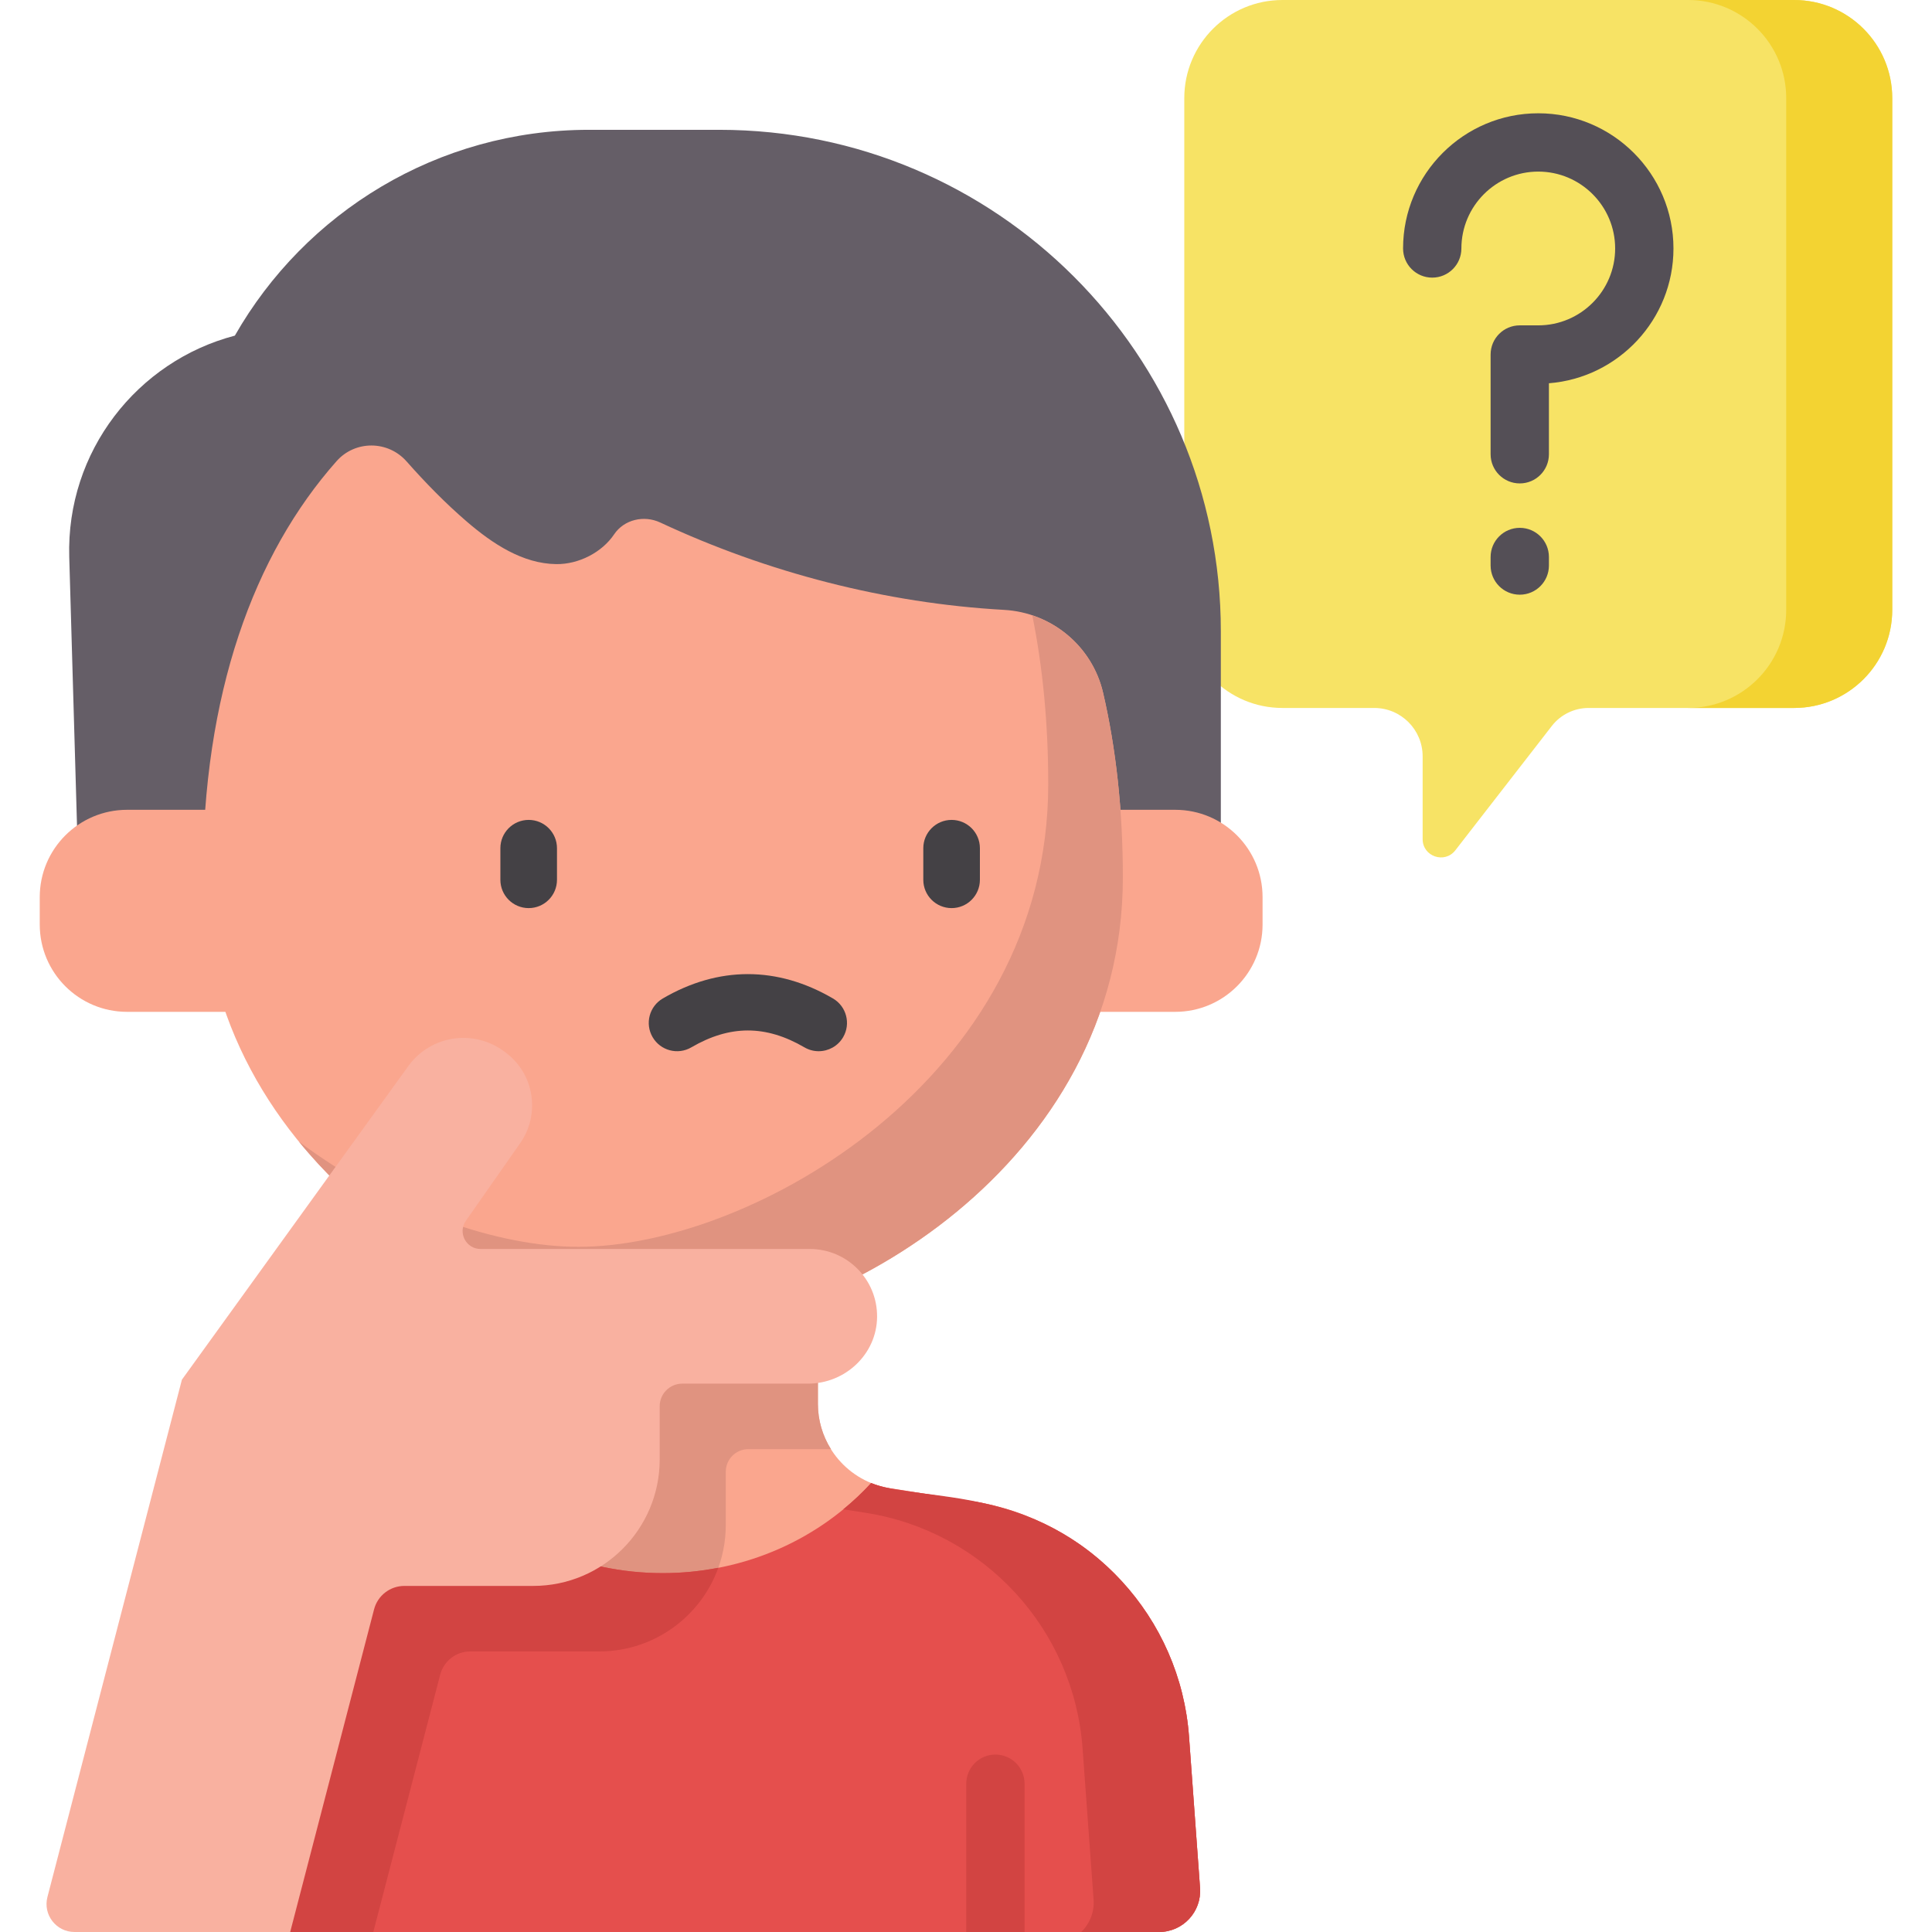 <?xml version="1.0"?>
<svg xmlns="http://www.w3.org/2000/svg" xmlns:xlink="http://www.w3.org/1999/xlink" xmlns:svgjs="http://svgjs.com/svgjs" version="1.1" width="512" height="512" x="0" y="0" viewBox="0 0 512 512" style="enable-background:new 0 0 512 512" xml:space="preserve" class=""><g><g xmlns="http://www.w3.org/2000/svg"><path d="m475.454 0h-135.594c-14.366 0-26.012 11.646-26.012 26.012v135.594c0 14.366 11.646 26.012 26.012 26.012h24.329c7.084 0 12.826 5.742 12.826 12.826v21.936c0 4.609 5.833 6.606 8.659 2.966l25.568-32.947c2.34-3.016 5.944-4.781 9.761-4.781h54.452c14.366 0 26.012-11.646 26.012-26.012v-135.594c0-14.366-11.647-26.012-26.013-26.012z" fill="#f7e365" data-original="#f7e365"/><path d="m475.454 0h-28.101c14.366 0 26.012 11.646 26.012 26.012v135.594c0 14.366-11.646 26.012-26.012 26.012h28.101c14.366 0 26.012-11.646 26.012-26.012v-135.594c.001-14.366-11.646-26.012-26.012-26.012z" fill="#f3d332" data-original="#f3d332"/><path d="m307.163 512h-273.913l3.769-51.734c2.308-31.66 26.14-57.544 57.511-62.451l21.691-3.401c11.029-1.717 19.148-11.219 19.148-22.371v-79.625h81.387v79.625c0 11.152 8.13 20.654 19.148 22.371l21.702 3.401c31.359 4.907 55.202 30.791 57.5 62.451l2.919 40.054c.459 6.309-4.536 11.68-10.862 11.68z" fill="#faa68e" data-original="#faa68e" class=""/><path d="m116.658 443.8c.942-3.624 4.214-6.154 7.958-6.154h34.19c18.52 0 33.534-15.014 33.534-33.534v-14.096c0-3.301 2.676-5.978 5.977-5.978h21.897c-2.191-3.499-3.46-7.615-3.46-11.996v-23.691h-71.889c-3.847 0-6.1-4.327-3.892-7.472l14.408-20.587c2.242-3.189 3.257-6.881 3.134-10.516-.134-5.219-2.621-10.316-7.171-13.617l-.368-.268c-4.704-3.413-10.46-4.235-15.609-2.769v78.918c0 11.152-8.119 20.654-19.148 22.371l-21.691 3.401c-14.665 2.294-27.681 9.174-37.623 19.083l-23.243 89.418-.412 5.687h65.679z" fill="#e09380" data-original="#e09380" class=""/><path d="m307.163 512h-273.913l3.769-51.734c2.308-31.66 26.14-57.544 57.511-62.451l21.691-3.401c1.539-.245 3.022-.636 4.438-1.16 13.394 14.486 33.066 23.642 54.99 23.642 22.048 0 41.809-9.245 55.213-23.876 1.584.647 3.279 1.115 5.041 1.394l21.702 3.401c31.359 4.907 55.202 30.791 57.5 62.451l2.919 40.054c.458 6.301-4.538 11.68-10.861 11.68z" fill="#e54f4d" data-original="#acd980" class=""/><path d="m124.617 437.646h34.19c14.533 0 26.904-9.247 31.558-22.178-4.756.922-9.672 1.427-14.715 1.427-21.925 0-41.597-9.156-54.99-23.642-13.108 4.861-40.356.326-63.752 23.644l-23.243 89.418-.415 5.685h65.679l17.729-68.2c.942-3.624 4.214-6.154 7.959-6.154z" fill="#d24442" data-original="#8cc951" class=""/><path d="m318.024 500.32-2.919-40.054c-1.138-15.677-7.578-30.101-17.852-41.258-23.399-25.411-52.455-21.128-65.297-25.58-.05-.017-.098-.038-.148-.055-.318-.113-.636-.227-.946-.353-2.278 2.486-4.753 4.803-7.378 6.96l5.91.926c31.359 4.907 55.202 30.791 57.5 62.451l2.918 40.053c.244 3.354-1.062 6.433-3.281 8.591h20.631c6.327-.001 11.322-5.372 10.862-11.681z" fill="#d24442" data-original="#8cc951" class=""/><path d="m263.796 464.978c-4.268 0-7.726 3.459-7.726 7.726v39.296h15.453v-39.296c-.001-4.267-3.46-7.726-7.727-7.726z" fill="#d24442" data-original="#8cc951" class=""/><g fill="#544f56"><path d="m402.754 128.11c-4.268 0-7.726-3.459-7.726-7.726v-26.434c0-4.267 3.459-7.726 7.726-7.726h4.903c11.235 0 20.375-9.14 20.375-20.375s-9.14-20.375-20.375-20.375c-11.234 0-20.374 9.14-20.374 20.375 0 4.267-3.459 7.726-7.726 7.726-4.268 0-7.726-3.459-7.726-7.726 0-19.756 16.071-35.827 35.827-35.827s35.828 16.072 35.828 35.827c0 18.805-14.564 34.274-33.005 35.718v18.817c-.001 4.266-3.46 7.726-7.727 7.726z" fill="#544f56" data-original="#544f56"/><path d="m402.754 157.598c-4.268 0-7.726-3.459-7.726-7.726v-2.263c0-4.267 3.459-7.726 7.726-7.726s7.726 3.459 7.726 7.726v2.263c0 4.267-3.459 7.726-7.726 7.726z" fill="#544f56" data-original="#544f56"/></g><path d="m190.637 34.401h-34.539c-40.198 0-75.264 21.963-93.859 54.543-25.852 6.772-44.696 30.666-43.887 58.664l2.983 103.172h302.2v-83.481c0-73.397-59.501-132.898-132.898-132.898z" fill="#655e67" data-original="#655e67" class=""/><g fill="#faa68e"><path d="m86.906 268.149h-53.23c-12.781 0-23.143-10.361-23.143-23.143v-7.256c0-12.781 10.361-23.143 23.143-23.143h53.23z" fill="#faa68e" data-original="#faa68e" class=""/><path d="m258.22 268.149h53.23c12.781 0 23.143-10.361 23.143-23.143v-7.256c0-12.781-10.361-23.143-23.143-23.143h-53.23z" fill="#faa68e" data-original="#faa68e" class=""/><path d="m297.568 232.541c0 76.278-76.955 120.066-121.915 120.066-44.948 0-121.915-43.788-121.915-120.066 0-48.725 13.544-85.602 35.459-110.332 4.931-5.564 13.618-5.508 18.543.062 5.01 5.666 10.285 11.079 16.03 16.012 6.766 5.812 14.753 11.116 23.658 11.213 5.945.072 12.109-3.115 15.312-7.879 2.652-3.945 7.914-5.162 12.221-3.15 28.392 13.268 59.719 21.4 91.128 23.157 12.63.707 23.373 9.618 26.233 21.94 3.414 14.712 5.246 31.043 5.246 48.977z" fill="#faa68e" data-original="#faa68e" class=""/></g><path d="m292.321 183.564c-2.273-9.792-9.531-17.413-18.751-20.491 2.753 13.629 4.224 28.546 4.224 44.75 0 77.89-78.581 122.602-124.491 122.602-21.35 0-49.772-9.68-74.07-27.869 26.459 32.399 67.887 50.05 96.42 50.05 44.96 0 121.915-43.788 121.915-120.066 0-17.933-1.832-34.264-5.247-48.976z" fill="#e09380" data-original="#e09380" class=""/><path d="m76.903 512 22.229-85.509c.95-3.654 4.249-6.205 8.025-6.205h34.137c18.52 0 33.534-15.014 33.534-33.534v-14.096c0-3.301 2.676-5.977 5.977-5.977h33.333c9.869 0 18.222-7.818 18.3-17.687.045-4.996-1.963-9.513-5.219-12.769-3.234-3.234-7.695-5.23-12.624-5.23h-87.242c-3.847 0-6.1-4.327-3.892-7.472l14.408-20.587c2.242-3.189 3.256-6.881 3.134-10.516-.134-5.219-2.621-10.316-7.171-13.617l-.368-.268c-8.13-5.899-19.416-4.104-25.248 3.981-10.292 14.275-55.536 76.916-60.008 83.116l-35.637 137.097c-1.22 4.693 2.322 9.273 7.171 9.273z" fill="#f9b1a0" data-original="#f9b1a0" class=""/></g><g xmlns="http://www.w3.org/2000/svg" fill="#444145"><path d="m140.106 240.658c4.142 0 7.5-3.358 7.5-7.5v-8.374c0-4.142-3.358-7.5-7.5-7.5s-7.5 3.358-7.5 7.5v8.374c0 4.142 3.358 7.5 7.5 7.5z" fill="#444145" data-original="#444145" class=""/><path d="m252.184 240.658c4.143 0 7.5-3.358 7.5-7.5v-8.374c0-4.142-3.357-7.5-7.5-7.5-4.142 0-7.5 3.358-7.5 7.5v8.374c0 4.142 3.358 7.5 7.5 7.5z" fill="#444145" data-original="#444145" class=""/><path d="m183.209 277.559c10.226-5.965 19.749-5.965 29.975 0 1.188.693 2.488 1.023 3.772 1.022 2.58 0 5.091-1.333 6.485-3.722 2.087-3.578.878-8.17-2.7-10.257-14.749-8.604-30.341-8.604-45.09 0-3.578 2.087-4.787 6.68-2.7 10.257 2.088 3.579 6.681 4.787 10.258 2.7z" fill="#444145" data-original="#444145" class=""/></g></g></svg>

